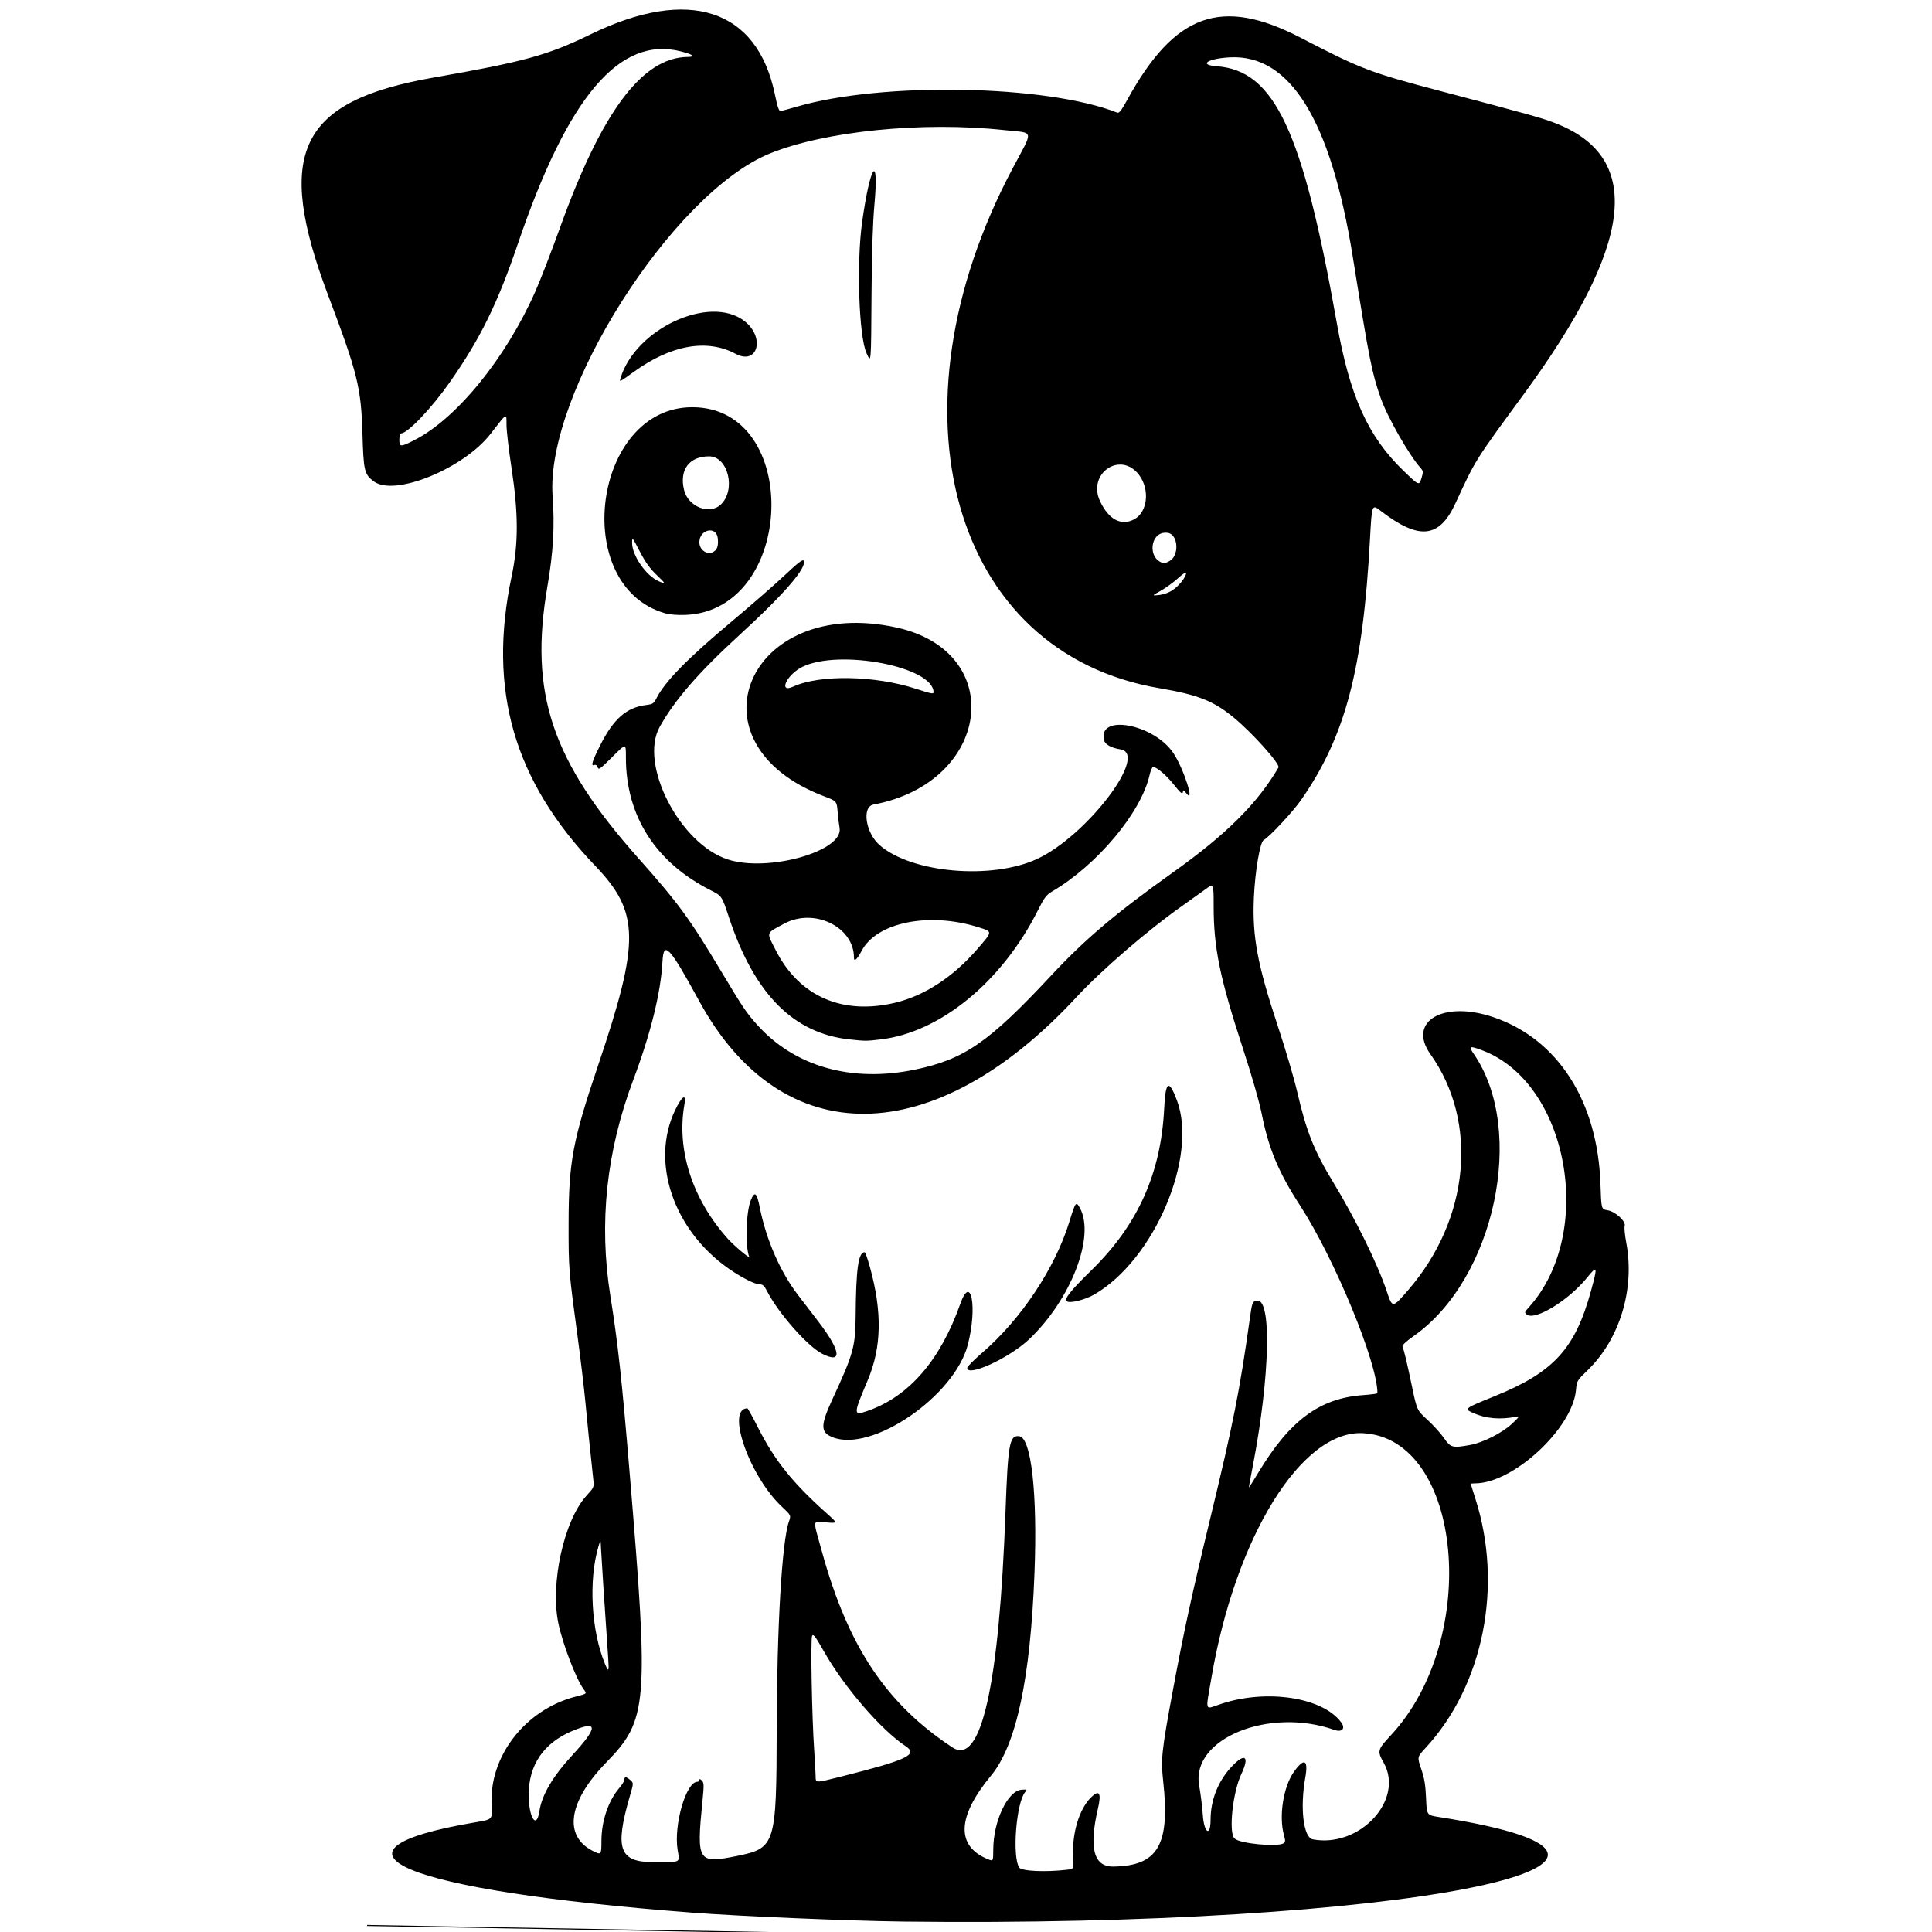 <svg xmlns="http://www.w3.org/2000/svg" width="500mm" height="500mm" viewBox="0 0 500 500" xml:space="preserve"><g transform="matrix(1.683 0 0 1.683 -152.21 -153.71)"><path d="m399.86 391.86-252.97-4.446" fill="none" stroke="#000" stroke-width=".157px"></path><path d="m229.17 386.81c-8.175-0.1-25.003-0.813-32.244-1.366-44.777-3.419-59.358-9.516-33.266-13.91 2.508-0.422 2.508-0.422 2.38-2.571-0.445-7.459 5.088-14.674 12.817-16.713 1.962-0.518 1.857-0.417 1.279-1.229-1.16-1.629-3.178-6.921-3.833-10.056-1.284-6.135 0.853-15.835 4.327-19.643 1.173-1.286 1.173-1.286 1.031-2.589-0.517-4.764-0.889-8.397-1.204-11.777-0.199-2.136-0.728-6.584-1.174-9.885-1.398-10.339-1.42-10.619-1.409-17.652 0.015-9.448 0.62-12.673 4.568-24.359 6.426-19.023 6.358-23.449-0.475-30.588-12.516-13.076-16.547-27.025-12.859-44.491 1.066-5.047 1.061-9.662-0.018-16.727-0.417-2.727-0.761-5.693-0.765-6.59-9e-3 -1.882 0.158-1.976-2.456 1.392-4.151 5.349-14.765 9.673-17.937 7.308-1.475-1.1-1.591-1.588-1.758-7.389-0.202-7.022-0.774-9.33-5.229-21.109-8.347-22.07-4.543-29.986 16.151-33.607 13.974-2.445 17.562-3.433 24.18-6.658 15.095-7.355 25.615-3.915 28.323 9.262 0.39 1.897 0.618 2.561 0.871 2.537 0.189-0.018 1.286-0.311 2.439-0.65 13.106-3.862 38.504-3.396 49.342 0.906 0.274 0.109 0.645-0.365 1.481-1.89 7.336-13.389 14.508-15.966 26.753-9.615 9.203 4.773 10.656 5.33 21.119 8.089 14.826 3.91 16.106 4.27 18.247 5.127 13.348 5.343 11.709 18.669-5.116 41.607-7.539 10.278-7.361 9.994-10.5 16.78-2.48 5.361-5.589 5.667-11.487 1.129-1.349-1.038-1.349-1.038-1.641 4.345-1.089 20.112-3.782 30.313-10.589 40.11-1.276 1.837-4.902 5.724-5.756 6.171-0.561 0.294-1.32 4.731-1.506 8.801-0.273 6.003 0.523 10.282 3.693 19.85 1.161 3.504 2.491 8.013 2.956 10.02 1.431 6.18 2.603 9.121 5.583 14.013 3.375 5.54 6.837 12.599 8.211 16.742 0.853 2.573 0.868 2.571 3.304-0.248 9.423-10.906 10.817-25.807 3.392-36.26-3.584-5.045 1.996-8.301 9.718-5.67 9.902 3.373 16.022 12.945 16.435 25.706 0.123 3.809 0.123 3.809 1.093 3.973 1.227 0.207 2.854 1.713 2.626 2.431-0.081 0.255 0.029 1.397 0.245 2.539 1.349 7.142-0.993 14.859-5.965 19.658-1.607 1.551-1.637 1.603-1.765 3.011-0.537 5.923-9.651 14.357-15.514 14.357-0.365 0-0.663 0.035-0.663 0.078 0 0.043 0.317 1.064 0.704 2.268 4.306 13.397 1.239 28.732-7.673 38.357-1.28 1.382-1.28 1.382-0.649 3.228 0.485 1.42 0.656 2.45 0.74 4.465 0.11 2.62 0.11 2.62 1.905 2.902 44.945 7.048-6.177 17.018-82.462 16.083zm25.435-7.973c0.958-0.115 0.958-0.115 0.856-2.06-0.185-3.533 0.929-7.238 2.714-9.023 1.307-1.307 1.661-0.748 1.089 1.718-1.403 6.041-0.641 8.923 2.349 8.886 6.901-0.087 8.786-3.325 7.685-13.203-0.366-3.287-0.231-4.566 1.443-13.601 1.723-9.3 2.942-14.911 5.882-27.063 3.444-14.236 4.461-19.369 5.963-30.088 0.401-2.86 0.407-2.879 1.074-3.053 2.375-0.621 2.087 11.691-0.599 25.548-0.32 1.651-0.582 3.07-0.582 3.152 0 0.082 0.662-0.951 1.471-2.296 4.822-8.015 9.438-11.425 16.106-11.893 1.206-0.085 2.193-0.218 2.194-0.296 0.02-4.672-6.577-20.671-11.913-28.889-3.281-5.054-4.813-8.712-5.867-14.011-0.375-1.886-1.51-5.844-2.846-9.926-3.6-10.998-4.558-15.635-4.558-22.058 0-3.53 0-3.53-1.236-2.622-0.68 0.5-2.336 1.683-3.681 2.631-5.165 3.638-12.373 9.858-16.128 13.918-21.948 23.728-45.319 24.007-58.039 0.694-4.602-8.434-5.497-9.402-5.67-6.132-0.251 4.761-1.806 11.075-4.477 18.173-4.158 11.05-5.326 22.025-3.539 33.259 1.177 7.403 1.76 12.755 2.982 27.413 2.964 35.528 2.78 37.767-3.643 44.365-5.786 5.943-6.596 11.237-2.075 13.556 1.322 0.678 1.363 0.635 1.363-1.46 0-3.104 1.037-6.199 2.747-8.197 0.431-0.503 0.783-1.083 0.783-1.289 0-0.495 0.285-0.473 0.912 0.07 0.513 0.445 0.513 0.445-0.079 2.488-2.347 8.099-1.62 10.129 3.627 10.129 4.375 0 4.063 0.154 3.732-1.846-0.637-3.845 1.286-10.511 3.031-10.511 0.17 0 0.309-0.129 0.309-0.286 0-0.186 0.131-0.155 0.376 0.091 0.335 0.335 0.346 0.685 0.099 3.169-0.931 9.364-0.737 9.669 5.36 8.424 5.851-1.195 6.017-1.728 6.055-19.399 0.034-15.797 0.807-28.972 1.879-32.011 0.338-0.959 0.338-0.959-1.088-2.297-4.99-4.685-8.642-15.116-5.292-15.116 0.069 0 0.82 1.368 1.67 3.04 2.558 5.03 5.326 8.471 10.592 13.168 1.647 1.469 1.647 1.469-0.184 1.328-2.142-0.165-2.068-0.73-0.596 4.587 4.031 14.564 9.884 23.329 20.052 30.028 4.392 2.894 7.181-9.518 8.149-36.265 0.38-10.485 0.614-11.776 2.104-11.602 1.859 0.217 2.819 8.753 2.356 20.952-0.62 16.349-2.807 26.565-6.691 31.249-5.212 6.287-5.401 10.802-0.537 12.82 0.883 0.366 0.883 0.366 0.886-1.461 9e-3 -4.383 2.229-9.057 4.372-9.202 0.839-0.057 0.872-0.034 0.535 0.362-1.37 1.61-2.024 9.877-0.919 11.602 0.366 0.571 4.078 0.737 7.439 0.334zm-36.139-66.497c-1.892-0.755-1.888-1.824 0.02-5.936 3.144-6.778 3.492-8.016 3.527-12.561 0.058-7.458 0.408-9.954 1.396-9.954 0.092 0 0.444 0.997 0.782 2.215 1.928 6.951 1.829 12.382-0.32 17.472-2.25 5.33-2.251 5.488-7e-3 4.708 6.352-2.209 11.175-7.781 14.241-16.452 1.668-4.718 2.643 0.537 1.163 6.268-2.048 7.933-14.776 16.645-20.803 14.24zm20.707-10.669c0-0.187 1.047-1.241 2.326-2.343 5.937-5.112 11.182-12.995 13.365-20.088 0.968-3.144 1.048-3.247 1.652-2.118 2.349 4.392-1.419 14.089-7.836 20.165-3.025 2.864-9.507 5.854-9.507 4.384zm-22.329-2.182c-2.267-1.168-6.764-6.292-8.475-9.657-0.394-0.776-0.641-1-1.099-1-0.746 0-2.84-1.062-4.788-2.428-8.507-5.964-12.037-16.399-8.237-24.344 1.048-2.191 1.754-2.65 1.448-0.941-1.253 6.992 1.183 14.57 6.651 20.682 0.981 1.097 3.447 3.17 3.293 2.769-0.626-1.635-0.479-6.835 0.244-8.643 0.599-1.498 0.931-1.241 1.392 1.079 0.986 4.965 3.135 9.885 5.887 13.474 0.843 1.1 2.224 2.901 3.067 4.001 3.552 4.632 3.801 6.65 0.617 5.009zm37.682-8.034c-0.531-0.328 0.413-1.532 3.809-4.859 7.099-6.957 10.646-14.886 11.126-24.874 0.2-4.159 0.727-4.479 1.958-1.188 3.255 8.7-3.504 24.556-12.732 29.868-1.385 0.797-3.649 1.37-4.162 1.053zm33.324 83.312c0.254-0.161 0.259-0.393 0.028-1.232-0.808-2.941-0.099-7.45 1.532-9.745 1.577-2.217 2.243-1.883 1.75 0.878-0.836 4.686-0.289 9.238 1.143 9.507 7.244 1.359 14.125-6.091 10.902-11.802-1.009-1.788-0.96-1.974 1.125-4.219 13.858-14.921 11.007-45.638-4.31-46.439-9.43-0.493-19.594 15.914-23.294 37.604-0.924 5.418-1.11 4.893 1.433 4.042 7.054-2.359 15.703-1.032 18.532 2.844 0.687 0.941 0.11 1.551-1.072 1.134-10.075-3.551-22.054 1.369-20.784 8.536 0.233 1.314 0.486 3.343 0.562 4.508 0.185 2.834 1.197 3.487 1.197 0.772 0-3.058 1.179-5.997 3.301-8.229 2.013-2.118 2.717-1.514 1.424 1.22-1.324 2.799-1.977 8.964-1.048 9.892 0.795 0.794 6.597 1.353 7.579 0.73zm-114.47-4.914c0.369-2.491 2.051-5.352 5.073-8.628 4.01-4.348 3.977-5.427-0.114-3.674-4.342 1.861-6.601 5.206-6.6 9.772 9.6e-4 3.532 1.216 5.404 1.641 2.53zm46.479-5.352c10.066-2.535 11.809-3.355 9.864-4.64-3.8-2.512-9.473-9.091-12.601-14.616-1.288-2.275-1.615-2.705-1.801-2.372-0.252 0.45-0.033 12.502 0.32 17.625 0.116 1.683 0.214 3.457 0.219 3.942 0.011 1.095-0.1 1.094 3.999 0.061zm-35.888-18.066c-0.583-8.481-1.065-15.839-1.114-17.005-0.059-1.412-0.059-1.412-0.376-0.358-1.57 5.221-1.133 13.076 1.013 18.187 0.527 1.254 0.609 1.111 0.476-0.824zm132.53-32.907c1.994-0.359 4.928-1.847 6.457-3.275 1.069-0.999 1.192-1.188 0.706-1.088-2.522 0.517-4.771 0.32-6.78-0.596-1.332-0.607-1.258-0.662 3.359-2.529 9.097-3.679 12.401-7.285 14.847-16.205 1.042-3.8 0.985-3.997-0.599-2.043-2.825 3.485-7.957 6.641-9.255 5.69-0.404-0.296-0.387-0.359 0.305-1.129 10.287-11.436 6.08-34.552-7.192-39.518-1.962-0.734-2.124-0.658-1.263 0.593 8.081 11.746 3.193 34.622-9.264 43.353-1.123 0.787-1.792 1.408-1.719 1.597 0.267 0.697 0.692 2.484 1.437 6.046 0.787 3.761 0.787 3.761 2.412 5.245 0.894 0.816 2.032 2.074 2.53 2.797 1.019 1.479 1.296 1.553 4.019 1.062zm-85.333-57.728c7.568-1.579 11.328-4.182 20.943-14.495 5.2-5.578 9.921-9.571 18.759-15.866 8.149-5.804 12.925-10.559 16.161-16.088 0.301-0.515-4.033-5.35-6.909-7.709-3.107-2.548-5.466-3.476-11.4-4.484-31.885-5.415-42.376-42.581-22.565-79.941 3.258-6.144 3.433-5.375-1.338-5.887-12.532-1.346-27.544 0.159-36.01 3.61-14.999 6.115-34.553 36.967-33.395 52.689 0.337 4.57 0.102 8.644-0.799 13.88-2.825 16.414 0.642 26.779 13.973 41.776 6.187 6.96 7.845 9.221 12.684 17.299 3.435 5.733 3.895 6.42 5.57 8.297 5.767 6.463 14.546 8.961 24.325 6.92zm-10.056-4.633c-8.656-0.91-14.673-6.982-18.569-18.739-1.104-3.331-1.104-3.331-2.773-4.171-8.498-4.279-13.084-11.435-13.084-20.414 0-2.275 0.079-2.277-2.265 0.055-1.706 1.697-1.939 1.857-2.076 1.424-0.095-0.3-0.286-0.437-0.496-0.357-0.591 0.227-0.385-0.495 0.84-2.942 2.078-4.15 4.067-5.906 7.118-6.283 1.012-0.125 1.166-0.228 1.589-1.056 1.319-2.586 4.786-6.116 11.648-11.861 2.978-2.493 6.619-5.672 8.092-7.064 1.939-1.832 2.731-2.446 2.869-2.222 0.61 0.988-2.915 5.087-9.765 11.354-6.351 5.811-10.076 10.098-12.369 14.236-3.182 5.744 3.095 17.954 10.466 20.36 6.221 2.03 17.902-1.279 17.201-4.873-0.08-0.408-0.209-1.496-0.288-2.419-0.143-1.677-0.143-1.677-2.078-2.412-21.447-8.147-11.737-30.924 11.072-25.971 17.171 3.728 14.591 23.868-3.49 27.241-1.812 0.338-1.214 4.337 0.931 6.225 4.888 4.303 17.263 5.387 24.26 2.125 7.63-3.557 17.189-16.135 12.796-16.836-1.419-0.226-2.363-0.749-2.526-1.399-1.036-4.126 7.657-2.518 10.658 1.971 1.586 2.373 3.39 8 1.974 6.158-0.401-0.522-0.447-0.533-0.525-0.129-0.066 0.341-0.375 0.079-1.349-1.145-1.198-1.506-2.651-2.742-3.223-2.742-0.144 0-0.386 0.556-0.539 1.236-1.293 5.742-8.03 13.799-14.944 17.872-0.931 0.548-1.227 0.938-2.235 2.942-5.527 10.99-15.05 18.789-24.224 19.84-2.238 0.256-2.221 0.256-4.695-3e-3zm6.996-5.648c4.479-1.069 8.902-3.956 12.596-8.223 2.423-2.798 2.417-2.679 0.172-3.385-7.558-2.376-15.596-0.761-17.921 3.601-0.744 1.396-1.202 1.796-1.202 1.049 0-4.699-6.127-7.677-10.709-5.205-2.894 1.561-2.782 1.213-1.32 4.088 3.613 7.106 10.243 10.019 18.383 8.076zm5.884-47.735c0-3.916-14.442-6.709-20.178-3.902-2.4 1.174-3.751 4.109-1.395 3.03 4.087-1.871 12.557-1.721 18.866 0.334 2.333 0.76 2.707 0.834 2.707 0.538zm-41.28-12.148c-14.697-4.206-11.072-31.692 4.179-31.685 16.89 7e-3 15.885 31.259-1.027 31.935-1.246 0.05-2.435-0.044-3.152-0.25zm-1.329-5.92c-1.005-0.959-1.71-1.946-2.563-3.589-1.156-2.227-1.177-2.25-1.183-1.325-0.012 1.927 2.146 5.058 4.058 5.89 1.189 0.517 1.162 0.431-0.313-0.975zm9.054-3.754c0.362-0.362 0.474-0.919 0.375-1.866-0.202-1.943-2.829-1.375-2.829 0.612 0 1.384 1.539 2.17 2.454 1.254zm0.857-7.06c2.358-2.259 1.101-7.394-1.811-7.397-3.058-3e-3 -4.602 2.06-3.859 5.157 0.625 2.604 3.928 3.909 5.67 2.24zm-15.431-19.43c2.304-7.595 13.689-12.863 19.014-8.797 3.273 2.499 2.108 6.893-1.339 5.054-4.389-2.342-9.918-1.358-15.64 2.784-2.237 1.62-2.235 1.618-2.035 0.96zm37.821-3.845c-1.172-2.572-1.55-13.866-0.674-20.133 1.247-8.921 2.628-10.828 1.884-2.602-0.246 2.725-0.395 7.336-0.436 13.546-0.074 11.091-0.048 10.783-0.775 9.188zm47.139 36.403c0.985-0.688 2.004-1.999 2.004-2.579 0-0.198-0.524 0.137-1.249 0.8-0.687 0.628-1.879 1.493-2.648 1.923-1.399 0.781-1.399 0.781-0.222 0.646 0.737-0.084 1.527-0.379 2.115-0.79zm-0.582-4.405c1.58-0.817 1.399-4.131-0.238-4.359-2.758-0.384-3.255 4.12-0.518 4.699 0.039 7e-3 0.379-0.145 0.756-0.34zm-5.413-6.429c2.077-1.087 2.467-4.58 0.764-6.836-2.842-3.765-8.034-0.213-5.975 4.088 1.336 2.789 3.228 3.786 5.211 2.748zm44.223-6.422c0.258-0.863 0.241-1.021-0.159-1.471-1.781-2.001-5.121-7.857-6.131-10.751-1.381-3.953-1.748-5.812-4.305-21.762-3.366-20.996-9.645-31.159-18.93-30.641-3.41 0.19-4.822 1.16-1.992 1.368 8.907 0.654 13.224 9.886 18.476 39.511 1.993 11.244 4.79 17.435 10.256 22.704 2.407 2.32 2.403 2.319 2.785 1.041zm-154.94-5.736c6.53-3.301 14.113-12.615 18.664-22.925 0.79-1.789 2.481-6.163 3.759-9.721 6.432-17.904 12.669-26.247 19.667-26.308 1.276-0.011 0.838-0.367-1.043-0.849-9.439-2.418-17.372 6.924-25.056 29.503-3.17 9.316-5.79 14.652-10.483 21.352-2.812 4.014-6.497 7.885-7.507 7.885-0.151 0-0.264 0.402-0.264 0.941 0 1.171 0.17 1.181 2.263 0.122z" stroke-width="1.497"></path></g></svg>